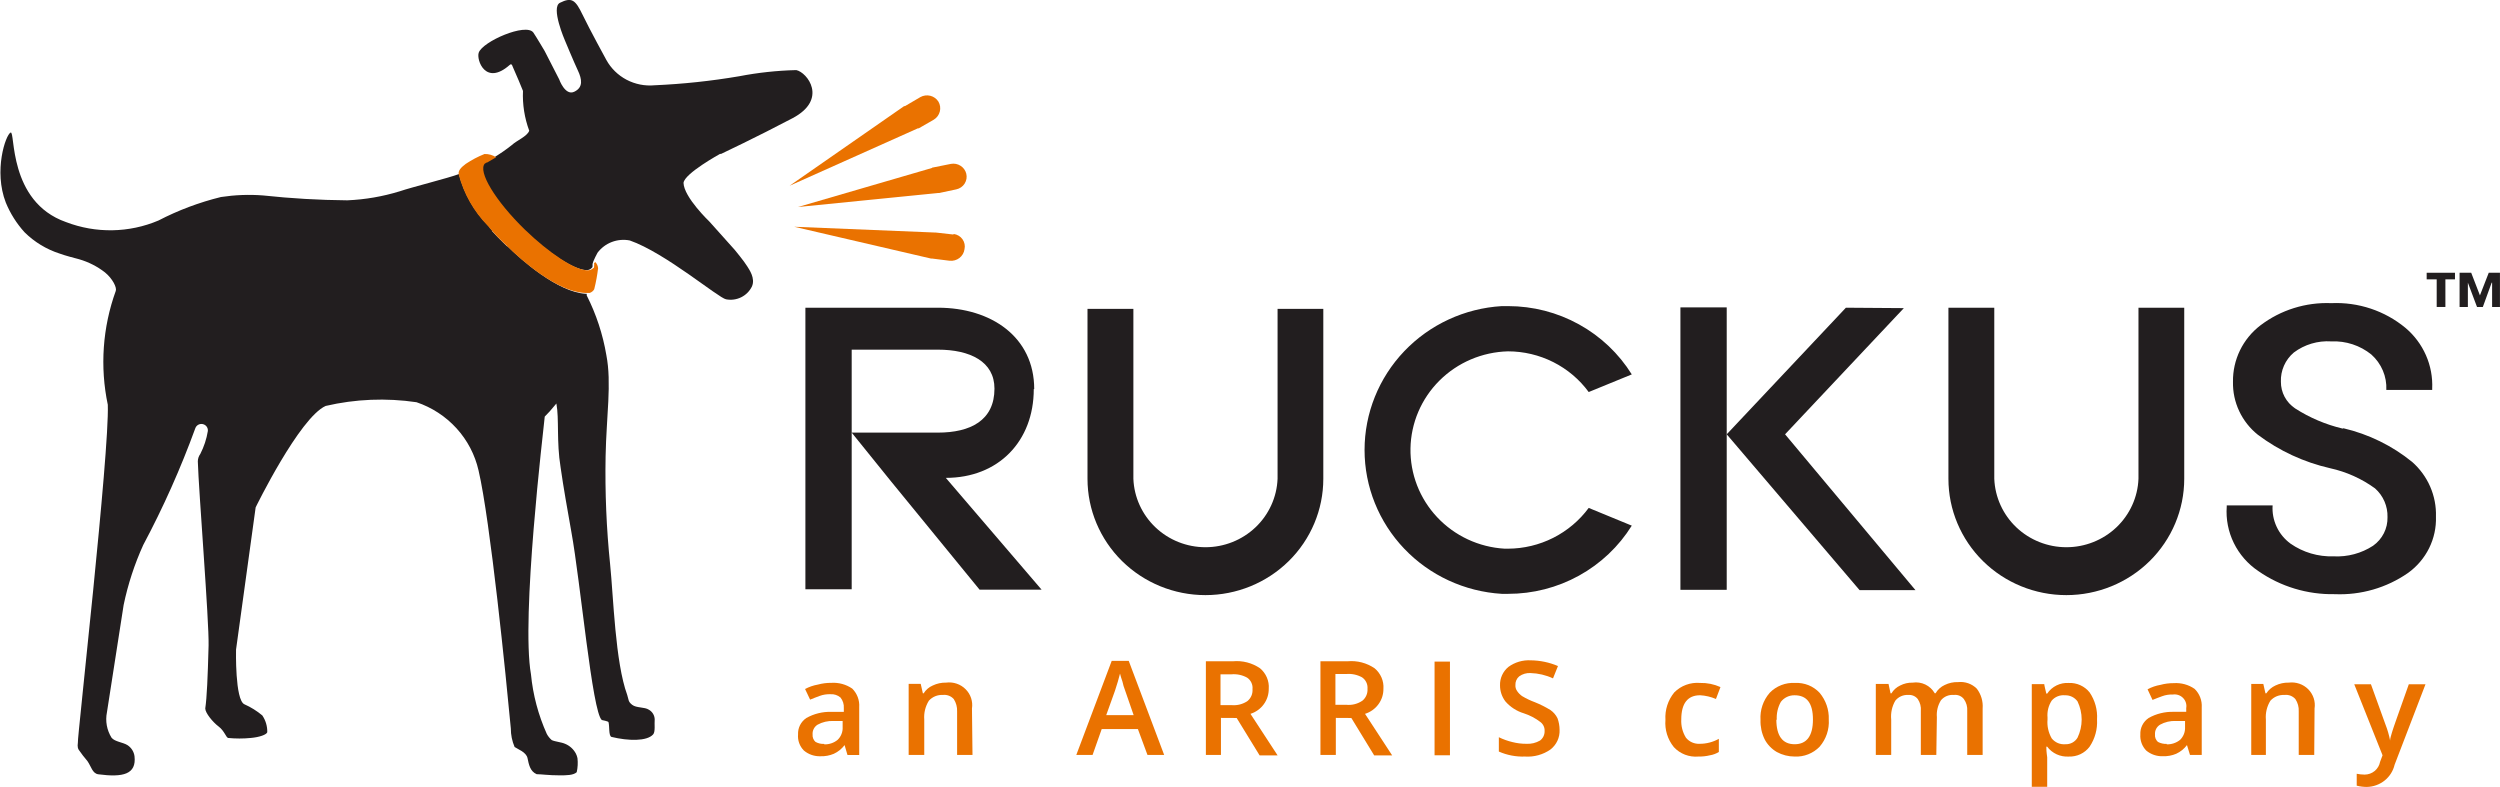 <svg width="108" height="34" viewBox="0 0 108 34" fill="none" xmlns="http://www.w3.org/2000/svg">
<g clip-path="url(#clip0_3538_27115)">
<path d="M77.115 18.762L82.246 13.311L79.743 13.293L74.594 18.762L80.334 25.494H82.748" fill="#221E1F"/>
<path d="M107.514 11.783L107.133 12.761L106.756 11.783H106.254V13.261H106.612V12.21L107.007 13.261H107.259L107.64 12.21H107.659V13.261H107.998V11.783" fill="#221E1F"/>
<path d="M104.832 11.783V12.068H105.265V13.261H105.641V12.068H106.055V11.783" fill="#221E1F"/>
<path d="M55.191 20.684C55.159 21.478 54.818 22.23 54.237 22.781C53.656 23.332 52.882 23.64 52.076 23.64C51.27 23.64 50.496 23.332 49.916 22.781C49.335 22.23 48.993 21.478 48.962 20.684V13.343H46.98V20.684C46.98 22.017 47.517 23.295 48.472 24.237C49.428 25.179 50.723 25.709 52.074 25.709C53.425 25.709 54.72 25.179 55.676 24.237C56.631 23.295 57.167 22.017 57.167 20.684V13.343H55.191" fill="#221E1F"/>
<path d="M65.144 15.178C65.825 15.178 66.496 15.338 67.102 15.643C67.709 15.949 68.233 16.392 68.632 16.936L70.493 16.174C69.932 15.273 69.146 14.528 68.21 14.012C67.275 13.495 66.22 13.224 65.148 13.224H64.878C63.274 13.32 61.767 14.017 60.665 15.171C59.563 16.326 58.949 17.853 58.949 19.439C58.949 21.025 59.563 22.551 60.665 23.706C61.767 24.861 63.274 25.557 64.878 25.654H65.148C66.22 25.655 67.275 25.385 68.21 24.869C69.146 24.353 69.932 23.609 70.493 22.708L68.632 21.942C68.232 22.485 67.707 22.927 67.101 23.234C66.495 23.54 65.825 23.701 65.144 23.703H64.999C63.886 23.638 62.842 23.15 62.085 22.343C61.327 21.537 60.915 20.472 60.933 19.373C60.952 18.273 61.4 17.223 62.184 16.442C62.969 15.66 64.029 15.207 65.144 15.178Z" fill="#221E1F"/>
<path d="M74.594 13.279H72.594V25.48H74.594V13.279Z" fill="#221E1F"/>
<path d="M92.382 20.685C92.351 21.479 92.009 22.23 91.428 22.782C90.848 23.332 90.073 23.64 89.268 23.64C88.462 23.64 87.688 23.332 87.107 22.782C86.526 22.23 86.185 21.479 86.153 20.685V13.293H84.172V20.685C84.172 22.017 84.709 23.295 85.664 24.238C86.619 25.18 87.915 25.709 89.265 25.709C90.616 25.709 91.912 25.18 92.867 24.238C93.822 23.295 94.359 22.017 94.359 20.685V13.293H92.382" fill="#221E1F"/>
<path d="M44.678 16.808C44.678 14.555 42.817 13.293 40.519 13.293H34.793V25.457H36.793V21.194C36.793 21.194 36.793 18.689 36.793 18.707V16.789V15.105H40.514C41.91 15.105 42.961 15.619 42.961 16.789C42.961 18.166 41.919 18.689 40.514 18.689H36.793L38.5 20.804L42.319 25.475H44.998L40.859 20.644C43.129 20.644 44.659 19.065 44.659 16.808" fill="#221E1F"/>
<path d="M101.201 18.515C100.471 18.341 99.778 18.047 99.149 17.643C98.959 17.516 98.803 17.344 98.695 17.143C98.588 16.942 98.533 16.718 98.535 16.491C98.526 16.253 98.571 16.016 98.668 15.797C98.764 15.579 98.91 15.384 99.093 15.229C99.556 14.881 100.131 14.71 100.712 14.748C101.34 14.72 101.957 14.922 102.443 15.316C102.658 15.508 102.828 15.744 102.94 16.009C103.052 16.273 103.103 16.558 103.089 16.844H105.071V16.789C105.093 16.294 105.001 15.8 104.801 15.346C104.601 14.891 104.299 14.487 103.917 14.165C103.023 13.424 101.879 13.043 100.712 13.096C99.609 13.051 98.526 13.391 97.651 14.055C97.276 14.342 96.973 14.712 96.767 15.135C96.562 15.558 96.458 16.022 96.465 16.491C96.455 16.93 96.547 17.364 96.734 17.762C96.921 18.16 97.198 18.51 97.544 18.785C98.467 19.477 99.527 19.968 100.656 20.226C101.359 20.38 102.021 20.677 102.601 21.098C102.777 21.254 102.916 21.446 103.009 21.661C103.102 21.876 103.147 22.108 103.14 22.341C103.146 22.582 103.093 22.82 102.984 23.035C102.875 23.25 102.715 23.436 102.517 23.576C102.013 23.905 101.414 24.066 100.81 24.034C100.145 24.056 99.492 23.863 98.949 23.484C98.691 23.294 98.484 23.044 98.35 22.755C98.215 22.466 98.155 22.149 98.177 21.832H96.195V21.887C96.156 22.429 96.262 22.971 96.502 23.46C96.742 23.949 97.108 24.367 97.563 24.672C98.525 25.341 99.679 25.69 100.856 25.668C101.988 25.717 103.103 25.394 104.029 24.75C104.415 24.472 104.727 24.105 104.937 23.682C105.147 23.258 105.249 22.79 105.233 22.318C105.247 21.874 105.162 21.433 104.985 21.025C104.807 20.616 104.541 20.252 104.205 19.955C103.341 19.254 102.326 18.756 101.238 18.501" fill="#221E1F"/>
<path d="M39.691 5.543L40.338 5.171C40.469 5.092 40.563 4.966 40.6 4.819C40.638 4.673 40.615 4.517 40.538 4.387C40.458 4.263 40.333 4.173 40.188 4.137C40.044 4.102 39.891 4.122 39.761 4.194L39.096 4.584C39.084 4.581 39.071 4.581 39.059 4.584L34.109 8.025L39.654 5.543C39.666 5.547 39.679 5.547 39.691 5.543Z" fill="#EA7200"/>
<path d="M40.269 7.254L34.473 8.943L40.52 8.337H40.571L41.31 8.181C41.385 8.165 41.455 8.135 41.517 8.092C41.579 8.05 41.632 7.995 41.672 7.932C41.712 7.868 41.739 7.798 41.752 7.724C41.764 7.65 41.761 7.575 41.743 7.502C41.708 7.361 41.619 7.239 41.495 7.161C41.372 7.082 41.222 7.053 41.078 7.08L40.301 7.236C40.301 7.236 40.301 7.236 40.269 7.236" fill="#EA7200"/>
<path d="M41.184 10.131L40.411 10.044H40.356L34.309 9.796L40.23 11.172C40.239 11.169 40.248 11.167 40.258 11.167C40.268 11.167 40.277 11.169 40.286 11.172L41.021 11.264C41.173 11.281 41.327 11.238 41.448 11.145C41.569 11.051 41.648 10.914 41.667 10.764C41.684 10.691 41.684 10.615 41.669 10.541C41.654 10.467 41.624 10.398 41.58 10.336C41.536 10.274 41.48 10.222 41.415 10.183C41.35 10.144 41.278 10.118 41.202 10.108" fill="#EA7200"/>
<path d="M31.142 6.653C31.142 6.653 32.687 5.923 34.236 5.107C35.785 4.29 34.868 3.12 34.398 3.028C33.571 3.048 32.746 3.137 31.933 3.294C30.724 3.5 29.503 3.63 28.277 3.684C27.859 3.723 27.439 3.639 27.068 3.445C26.698 3.25 26.393 2.952 26.193 2.588C26.193 2.588 25.472 1.271 25.165 0.633C24.858 -0.005 24.7 -0.133 24.193 0.119C23.779 0.312 24.407 1.753 24.407 1.753C24.407 1.753 24.788 2.67 24.965 3.047C25.142 3.423 25.202 3.776 24.807 3.964C24.412 4.152 24.156 3.427 24.156 3.427L23.528 2.202C23.528 2.202 23.151 1.565 23.039 1.404C22.718 0.977 20.844 1.794 20.681 2.276C20.574 2.579 20.969 3.73 22.016 2.808C22.123 2.702 22.142 2.895 22.179 2.95C22.337 3.304 22.5 3.694 22.593 3.928C22.567 4.513 22.659 5.098 22.863 5.648C22.77 5.896 22.337 6.057 22.104 6.272C21.869 6.459 21.622 6.63 21.365 6.786L20.969 7.016C20.969 7.016 20.969 7.016 20.937 7.016C20.904 7.016 20.9 7.016 20.881 7.052C20.555 7.387 21.346 8.667 22.607 9.911C23.672 10.939 24.788 11.65 25.309 11.668C25.355 11.674 25.403 11.669 25.446 11.653C25.49 11.637 25.529 11.611 25.561 11.576C25.572 11.569 25.582 11.559 25.588 11.547C25.595 11.535 25.598 11.521 25.598 11.508C25.598 11.508 25.598 11.471 25.598 11.453C25.598 11.434 25.598 11.42 25.598 11.402C25.606 11.366 25.617 11.331 25.63 11.296C25.684 11.168 25.745 11.043 25.812 10.92C25.969 10.71 26.184 10.548 26.431 10.454C26.678 10.36 26.947 10.337 27.207 10.388C28.738 10.92 31.04 12.875 31.366 12.93C31.587 12.973 31.817 12.942 32.019 12.842C32.221 12.742 32.383 12.58 32.482 12.379C32.645 12.021 32.356 11.631 32.282 11.508C32.156 11.296 31.742 10.796 31.742 10.796L30.645 9.571C30.645 9.571 29.547 8.525 29.528 7.901C29.566 7.493 31.114 6.644 31.114 6.644" fill="#221E1F"/>
<path d="M21.91 10.645L21.729 10.471C21.584 10.328 21.422 10.168 21.263 9.989C21.26 9.977 21.26 9.964 21.263 9.952C21.229 9.922 21.199 9.886 21.175 9.847C21.143 9.814 21.113 9.778 21.087 9.741C20.479 9.121 20.045 8.356 19.826 7.52C19.361 7.695 17.793 8.085 17.268 8.264C16.533 8.49 15.771 8.622 15.002 8.654C13.787 8.644 12.573 8.573 11.365 8.443C10.758 8.396 10.148 8.42 9.546 8.511C8.609 8.741 7.703 9.082 6.848 9.525C5.577 10.065 4.142 10.089 2.852 9.594C0.331 8.709 0.671 5.621 0.457 5.726C0.243 5.832 -0.283 7.378 0.252 8.755C0.445 9.224 0.719 9.658 1.062 10.035C1.485 10.454 2.003 10.769 2.573 10.953C2.862 11.058 3.169 11.131 3.42 11.2C3.826 11.318 4.205 11.511 4.536 11.769C4.862 12.035 5.057 12.425 5.001 12.568C4.431 14.145 4.312 15.847 4.657 17.486C4.732 19.547 3.327 31.94 3.364 32.082C3.364 32.119 3.327 32.261 3.397 32.385C3.515 32.557 3.642 32.722 3.778 32.88C3.941 33.114 3.992 33.413 4.243 33.449C5.322 33.592 5.899 33.449 5.811 32.669C5.798 32.572 5.764 32.478 5.711 32.395C5.658 32.312 5.587 32.241 5.504 32.188C5.304 32.064 4.964 32.045 4.82 31.871C4.615 31.542 4.543 31.149 4.62 30.77C4.801 29.613 5.127 27.521 5.341 26.136C5.527 25.244 5.81 24.374 6.188 23.543C7.056 21.914 7.808 20.228 8.439 18.496C8.462 18.433 8.508 18.38 8.568 18.348C8.628 18.316 8.698 18.307 8.764 18.322C8.831 18.338 8.889 18.376 8.929 18.431C8.968 18.486 8.986 18.553 8.979 18.62C8.923 18.965 8.813 19.299 8.653 19.611C8.585 19.704 8.547 19.817 8.546 19.932C8.583 21.212 9.034 26.814 9.011 27.888C8.974 29.265 8.937 30.141 8.867 30.605C8.867 30.797 9.188 31.192 9.444 31.385C9.7 31.577 9.765 31.866 9.858 31.88C10.181 31.912 10.507 31.912 10.83 31.88C11.207 31.848 11.514 31.738 11.546 31.632C11.552 31.375 11.477 31.122 11.332 30.907C11.099 30.712 10.839 30.55 10.56 30.426C10.146 30.247 10.197 28.063 10.197 28.063L11.044 21.919C11.044 21.919 12.932 18.051 14.067 17.537C15.354 17.237 16.686 17.183 17.993 17.376C18.658 17.6 19.253 17.989 19.722 18.504C20.192 19.02 20.519 19.646 20.673 20.322C21.18 22.488 21.863 29.269 22.068 31.472C22.067 31.746 22.123 32.017 22.231 32.27C22.357 32.362 22.733 32.486 22.789 32.752C22.845 33.018 22.896 33.321 23.184 33.445C23.384 33.445 23.705 33.495 24.175 33.495C24.464 33.495 24.771 33.495 24.915 33.358C24.959 33.159 24.97 32.954 24.947 32.752C24.933 32.684 24.909 32.617 24.878 32.555C24.777 32.365 24.613 32.215 24.413 32.133C24.25 32.059 23.98 32.041 23.836 31.972C23.748 31.897 23.676 31.807 23.622 31.706C23.255 30.89 23.024 30.02 22.938 29.132C22.505 26.681 23.477 18.578 23.533 17.996C23.68 17.851 23.819 17.698 23.947 17.537L24.036 17.431C24.161 18.106 24.036 19.078 24.217 20.184C24.343 21.075 24.52 22.052 24.682 22.974C25.078 25.14 25.585 30.774 25.999 31.105C25.999 31.105 26.287 31.16 26.287 31.197C26.338 31.371 26.287 31.779 26.413 31.834C27.148 32.013 27.943 32.027 28.213 31.729C28.32 31.619 28.264 31.27 28.283 31.068C28.279 30.985 28.254 30.903 28.21 30.832C28.166 30.761 28.105 30.701 28.031 30.66C27.85 30.536 27.492 30.591 27.31 30.448C27.129 30.306 27.166 30.238 27.096 30.022C26.575 28.604 26.501 25.778 26.357 24.378C26.198 22.826 26.133 21.267 26.162 19.707C26.194 18 26.431 16.546 26.194 15.339C26.043 14.444 25.758 13.576 25.347 12.765V12.691H25.301C24.096 12.623 22.51 11.219 21.919 10.631" fill="#221E1F"/>
<path d="M25.666 11.411C25.67 11.419 25.672 11.427 25.672 11.436C25.672 11.445 25.67 11.454 25.666 11.461C25.666 11.461 25.666 11.498 25.666 11.516C25.666 11.535 25.666 11.572 25.629 11.585C25.561 11.647 25.471 11.68 25.378 11.677C24.852 11.677 23.736 10.947 22.675 9.92C21.396 8.676 20.624 7.396 20.95 7.061C20.95 7.061 20.982 7.061 21.001 7.024C21.013 7.029 21.026 7.029 21.038 7.024L21.433 6.795C21.285 6.697 21.109 6.648 20.931 6.653C20.646 6.766 20.375 6.909 20.122 7.079C19.903 7.24 19.796 7.378 19.815 7.506V7.538C20.033 8.374 20.468 9.139 21.075 9.759C21.109 9.791 21.138 9.826 21.163 9.865C21.197 9.896 21.227 9.931 21.252 9.97C21.398 10.139 21.553 10.3 21.717 10.452L21.898 10.626C22.508 11.232 24.075 12.618 25.28 12.654H25.48C25.657 12.581 25.675 12.475 25.675 12.475C25.748 12.182 25.802 11.885 25.838 11.585C25.831 11.484 25.786 11.39 25.713 11.319C25.713 11.319 25.675 11.356 25.657 11.393" fill="#EA7200"/>
<path d="M36.611 32.615L36.486 32.188C36.365 32.35 36.205 32.479 36.02 32.564C35.84 32.64 35.645 32.676 35.448 32.67C35.185 32.68 34.927 32.592 34.727 32.422C34.637 32.331 34.568 32.222 34.525 32.103C34.481 31.983 34.465 31.856 34.476 31.729C34.469 31.59 34.498 31.452 34.561 31.327C34.624 31.203 34.718 31.096 34.834 31.018C35.162 30.833 35.536 30.741 35.914 30.752H36.453V30.591C36.465 30.426 36.413 30.262 36.309 30.132C36.25 30.082 36.181 30.043 36.107 30.019C36.033 29.994 35.954 29.985 35.876 29.99C35.718 29.984 35.56 30.009 35.411 30.063C35.267 30.119 35.123 30.169 34.997 30.224L34.779 29.765C34.953 29.672 35.142 29.607 35.337 29.573C35.525 29.522 35.719 29.497 35.914 29.499C36.234 29.479 36.552 29.566 36.816 29.747C36.921 29.851 37.002 29.977 37.054 30.114C37.106 30.252 37.128 30.399 37.118 30.545V32.615M35.607 32.156C35.816 32.163 36.022 32.095 36.183 31.963C36.258 31.892 36.316 31.806 36.353 31.711C36.391 31.616 36.408 31.514 36.402 31.412V31.146H36.002C35.763 31.137 35.527 31.192 35.318 31.307C35.247 31.352 35.19 31.414 35.152 31.489C35.114 31.563 35.098 31.646 35.104 31.729C35.099 31.788 35.107 31.849 35.129 31.904C35.15 31.96 35.185 32.01 35.23 32.05C35.345 32.114 35.475 32.144 35.607 32.137" fill="#EA7200"/>
<path d="M42.012 32.614H41.347V30.733C41.355 30.545 41.305 30.359 41.203 30.2C41.146 30.136 41.074 30.086 40.993 30.055C40.912 30.023 40.824 30.012 40.738 30.021C40.624 30.015 40.51 30.033 40.404 30.076C40.299 30.119 40.204 30.185 40.128 30.269C39.975 30.513 39.905 30.8 39.928 31.086V32.614H39.254V29.544H39.775L39.868 29.953H39.901C39.994 29.802 40.132 29.683 40.296 29.613C40.475 29.527 40.673 29.485 40.873 29.489C41.026 29.469 41.181 29.484 41.328 29.534C41.474 29.583 41.606 29.665 41.714 29.774C41.823 29.882 41.904 30.014 41.952 30.159C41.999 30.304 42.012 30.458 41.989 30.609" fill="#EA7200"/>
<path d="M49.571 32.614L49.157 31.495H47.594L47.199 32.614H46.496L48.026 28.549H48.761L50.292 32.614M48.98 30.912L48.599 29.811C48.553 29.695 48.517 29.575 48.492 29.453C48.44 29.292 48.403 29.187 48.385 29.099C48.329 29.329 48.259 29.558 48.166 29.843L47.789 30.893H48.98V30.912Z" fill="#EA7200"/>
<path d="M52.745 31.013V32.614H52.094V28.567H53.266C53.679 28.529 54.093 28.637 54.434 28.87C54.562 28.978 54.664 29.114 54.729 29.268C54.795 29.422 54.823 29.589 54.81 29.755C54.813 29.995 54.738 30.23 54.595 30.425C54.453 30.62 54.251 30.765 54.02 30.838L55.192 32.632H54.415L53.424 31.017M52.745 30.462H53.21C53.452 30.483 53.694 30.42 53.894 30.283C53.968 30.22 54.027 30.141 54.064 30.052C54.101 29.962 54.116 29.865 54.108 29.769C54.118 29.674 54.101 29.577 54.06 29.49C54.019 29.403 53.956 29.328 53.875 29.274C53.667 29.159 53.429 29.109 53.191 29.131H52.726V30.462H52.745Z" fill="#EA7200"/>
<path d="M57.708 31.013V32.614H57.043V28.567H58.215C58.628 28.529 59.042 28.637 59.383 28.87C59.512 28.977 59.614 29.114 59.681 29.268C59.747 29.422 59.776 29.589 59.764 29.755C59.767 29.996 59.691 30.231 59.547 30.426C59.404 30.621 59.201 30.765 58.969 30.838L60.141 32.632H59.364L58.378 31.017M57.708 30.448H58.173C58.416 30.47 58.657 30.406 58.857 30.269C58.932 30.207 58.991 30.128 59.029 30.038C59.067 29.949 59.083 29.852 59.076 29.755C59.084 29.659 59.067 29.563 59.025 29.476C58.984 29.389 58.919 29.314 58.839 29.26C58.63 29.145 58.392 29.096 58.155 29.118H57.69V30.448H57.708Z" fill="#EA7200"/>
<path d="M62.638 28.581H61.973V32.628H62.638V28.581Z" fill="#EA7200"/>
<path d="M67.374 31.527C67.381 31.69 67.35 31.852 67.281 32.001C67.212 32.149 67.108 32.279 66.978 32.38C66.658 32.602 66.271 32.709 65.88 32.683C65.492 32.698 65.105 32.624 64.75 32.467V31.848C64.938 31.94 65.136 32.011 65.341 32.059C65.535 32.108 65.735 32.133 65.936 32.132C66.144 32.145 66.352 32.095 66.532 31.99C66.594 31.942 66.645 31.88 66.679 31.809C66.713 31.738 66.729 31.66 66.727 31.582C66.731 31.507 66.717 31.432 66.685 31.364C66.654 31.297 66.606 31.237 66.546 31.192C66.331 31.026 66.088 30.899 65.829 30.815C65.52 30.722 65.244 30.543 65.034 30.302C64.882 30.102 64.8 29.858 64.801 29.609C64.796 29.457 64.826 29.306 64.889 29.168C64.952 29.03 65.046 28.907 65.164 28.81C65.443 28.607 65.785 28.506 66.132 28.526C66.535 28.531 66.934 28.615 67.304 28.773L67.09 29.306C66.785 29.164 66.454 29.086 66.118 29.076C65.943 29.066 65.77 29.117 65.629 29.219C65.575 29.264 65.532 29.321 65.504 29.386C65.476 29.45 65.463 29.52 65.466 29.59C65.459 29.685 65.485 29.779 65.541 29.856C65.598 29.94 65.671 30.014 65.755 30.072C65.932 30.178 66.119 30.267 66.313 30.338C66.544 30.431 66.766 30.543 66.978 30.673C67.11 30.764 67.216 30.887 67.285 31.031C67.343 31.19 67.373 31.358 67.374 31.527Z" fill="#EA7200"/>
<path d="M73.371 32.683C73.174 32.7 72.976 32.672 72.792 32.602C72.608 32.531 72.443 32.419 72.31 32.275C72.041 31.943 71.912 31.523 71.947 31.1C71.919 30.671 72.055 30.246 72.329 29.912C72.473 29.766 72.647 29.654 72.84 29.584C73.033 29.513 73.24 29.486 73.445 29.503C73.748 29.496 74.049 29.557 74.324 29.682L74.129 30.196C73.912 30.103 73.681 30.048 73.445 30.035C72.901 30.035 72.631 30.393 72.631 31.081C72.617 31.357 72.686 31.63 72.831 31.866C72.901 31.954 72.992 32.025 73.096 32.071C73.199 32.117 73.313 32.138 73.426 32.132C73.717 32.133 74.002 32.058 74.254 31.917V32.486C74.138 32.557 74.008 32.606 73.873 32.628C73.709 32.668 73.54 32.686 73.371 32.683Z" fill="#EA7200"/>
<path d="M79.003 31.082C79.031 31.509 78.889 31.931 78.608 32.257C78.47 32.4 78.302 32.512 78.115 32.586C77.929 32.66 77.729 32.693 77.529 32.683C77.258 32.683 76.993 32.615 76.757 32.486C76.533 32.355 76.35 32.164 76.231 31.935C76.105 31.675 76.044 31.389 76.054 31.1C76.027 30.674 76.169 30.255 76.45 29.93C76.59 29.784 76.761 29.671 76.95 29.597C77.14 29.523 77.344 29.491 77.547 29.503C77.745 29.493 77.943 29.526 78.126 29.599C78.309 29.673 78.474 29.786 78.608 29.93C78.878 30.253 79.019 30.663 79.003 31.082ZM76.738 31.082C76.738 31.793 77.008 32.151 77.529 32.151C78.05 32.151 78.319 31.793 78.319 31.082C78.319 30.371 78.05 30.036 77.529 30.036C77.414 30.033 77.3 30.058 77.196 30.107C77.093 30.157 77.002 30.23 76.933 30.32C76.8 30.558 76.739 30.829 76.757 31.1" fill="#EA7200"/>
<path d="M83.649 32.614H82.98V30.715C82.997 30.534 82.951 30.352 82.849 30.201C82.801 30.139 82.738 30.09 82.666 30.059C82.593 30.027 82.514 30.015 82.435 30.022C82.329 30.015 82.222 30.035 82.125 30.078C82.028 30.121 81.943 30.187 81.877 30.27C81.734 30.517 81.672 30.803 81.7 31.087V32.614H81.035V29.545H81.584L81.672 29.953H81.71C81.798 29.806 81.929 29.687 82.086 29.614C82.253 29.528 82.438 29.485 82.626 29.49C82.813 29.461 83.005 29.49 83.176 29.572C83.346 29.654 83.487 29.785 83.58 29.949H83.617C83.708 29.792 83.846 29.667 84.012 29.591C84.191 29.503 84.389 29.46 84.589 29.467C84.737 29.451 84.887 29.468 85.027 29.517C85.167 29.566 85.294 29.646 85.398 29.751C85.585 29.996 85.674 30.3 85.65 30.605V32.614H84.984V30.715C84.998 30.532 84.947 30.351 84.84 30.201C84.791 30.136 84.724 30.085 84.648 30.054C84.572 30.022 84.489 30.011 84.407 30.022C84.303 30.012 84.197 30.028 84.099 30.068C84.002 30.108 83.916 30.171 83.849 30.252C83.713 30.47 83.651 30.726 83.673 30.981" fill="#EA7200"/>
<path d="M89.369 32.684C89.19 32.694 89.011 32.661 88.849 32.587C88.686 32.512 88.545 32.399 88.439 32.257H88.401C88.401 32.523 88.439 32.665 88.439 32.716V33.991H87.773V29.554H88.313C88.313 29.605 88.35 29.747 88.401 29.963H88.439C88.539 29.812 88.678 29.691 88.842 29.61C89.005 29.53 89.187 29.493 89.369 29.504C89.541 29.496 89.713 29.529 89.87 29.601C90.027 29.672 90.165 29.778 90.271 29.912C90.506 30.257 90.618 30.668 90.592 31.082C90.616 31.498 90.504 31.91 90.271 32.257C90.168 32.395 90.031 32.506 89.874 32.581C89.716 32.655 89.543 32.69 89.369 32.684ZM89.206 30.036C89.099 30.026 88.991 30.041 88.891 30.081C88.792 30.121 88.703 30.184 88.634 30.265C88.494 30.482 88.43 30.739 88.453 30.995V31.082C88.428 31.366 88.492 31.651 88.634 31.899C88.704 31.986 88.794 32.054 88.897 32.099C89 32.142 89.113 32.161 89.225 32.151C89.33 32.155 89.435 32.131 89.528 32.081C89.62 32.031 89.697 31.957 89.75 31.867C89.867 31.622 89.928 31.355 89.928 31.084C89.928 30.814 89.867 30.547 89.75 30.302C89.689 30.217 89.608 30.148 89.513 30.101C89.417 30.055 89.312 30.032 89.206 30.036Z" fill="#EA7200"/>
<path d="M94.608 32.614L94.477 32.187C94.356 32.349 94.197 32.478 94.012 32.563C93.83 32.64 93.633 32.676 93.435 32.669C93.172 32.678 92.915 32.59 92.714 32.421C92.626 32.329 92.558 32.22 92.515 32.101C92.472 31.982 92.454 31.855 92.463 31.728C92.456 31.59 92.485 31.451 92.548 31.327C92.611 31.202 92.705 31.096 92.821 31.017C93.151 30.832 93.526 30.74 93.905 30.751H94.445V30.59C94.459 30.512 94.454 30.431 94.43 30.355C94.406 30.279 94.365 30.209 94.308 30.152C94.252 30.094 94.183 30.051 94.106 30.025C94.03 29.999 93.948 29.992 93.868 30.003C93.71 29.997 93.551 30.022 93.403 30.077C93.259 30.132 93.114 30.182 92.989 30.237L92.775 29.778C92.949 29.684 93.138 29.619 93.333 29.586C93.519 29.535 93.712 29.511 93.905 29.512C94.226 29.49 94.545 29.577 94.808 29.76C94.914 29.864 94.996 29.988 95.049 30.126C95.102 30.264 95.124 30.411 95.115 30.558V32.614M93.603 32.155C93.812 32.162 94.017 32.093 94.18 31.962C94.252 31.891 94.309 31.804 94.346 31.71C94.383 31.615 94.399 31.513 94.394 31.412V31.146H93.998C93.76 31.135 93.523 31.191 93.314 31.306C93.242 31.35 93.184 31.413 93.145 31.487C93.107 31.562 93.09 31.645 93.096 31.728C93.09 31.788 93.098 31.848 93.12 31.904C93.142 31.959 93.177 32.009 93.221 32.05C93.338 32.112 93.47 32.142 93.603 32.137" fill="#EA7200"/>
<path d="M99.975 32.614H99.305V30.733C99.316 30.545 99.265 30.358 99.161 30.201C99.104 30.136 99.032 30.086 98.951 30.054C98.87 30.023 98.782 30.012 98.696 30.022C98.581 30.015 98.466 30.034 98.36 30.076C98.254 30.119 98.159 30.185 98.082 30.27C97.93 30.514 97.862 30.8 97.886 31.086V32.614H97.254V29.545H97.775L97.868 29.953H97.905C98.001 29.805 98.138 29.687 98.3 29.613C98.48 29.527 98.678 29.484 98.877 29.489C99.03 29.47 99.185 29.486 99.331 29.536C99.476 29.585 99.608 29.668 99.716 29.776C99.823 29.885 99.904 30.017 99.952 30.161C99.999 30.305 100.012 30.459 99.989 30.609" fill="#EA7200"/>
<path d="M101.703 29.559H102.424L103.052 31.298C103.14 31.522 103.207 31.754 103.252 31.991C103.252 31.885 103.303 31.761 103.34 31.619C103.378 31.477 103.629 30.784 104.061 29.559H104.782L103.447 33.037C103.384 33.306 103.231 33.547 103.013 33.721C102.794 33.895 102.523 33.991 102.243 33.996C102.097 33.995 101.951 33.977 101.81 33.941V33.427C101.923 33.45 102.039 33.462 102.154 33.463C102.313 33.462 102.466 33.406 102.587 33.306C102.708 33.205 102.79 33.066 102.819 32.913L102.926 32.628" fill="#EA7200"/>
</g>
<defs>
<clipPath id="clip0_3538_27115">
<rect width="108" height="34" fill="white"/>
</clipPath>
</defs>
</svg>
